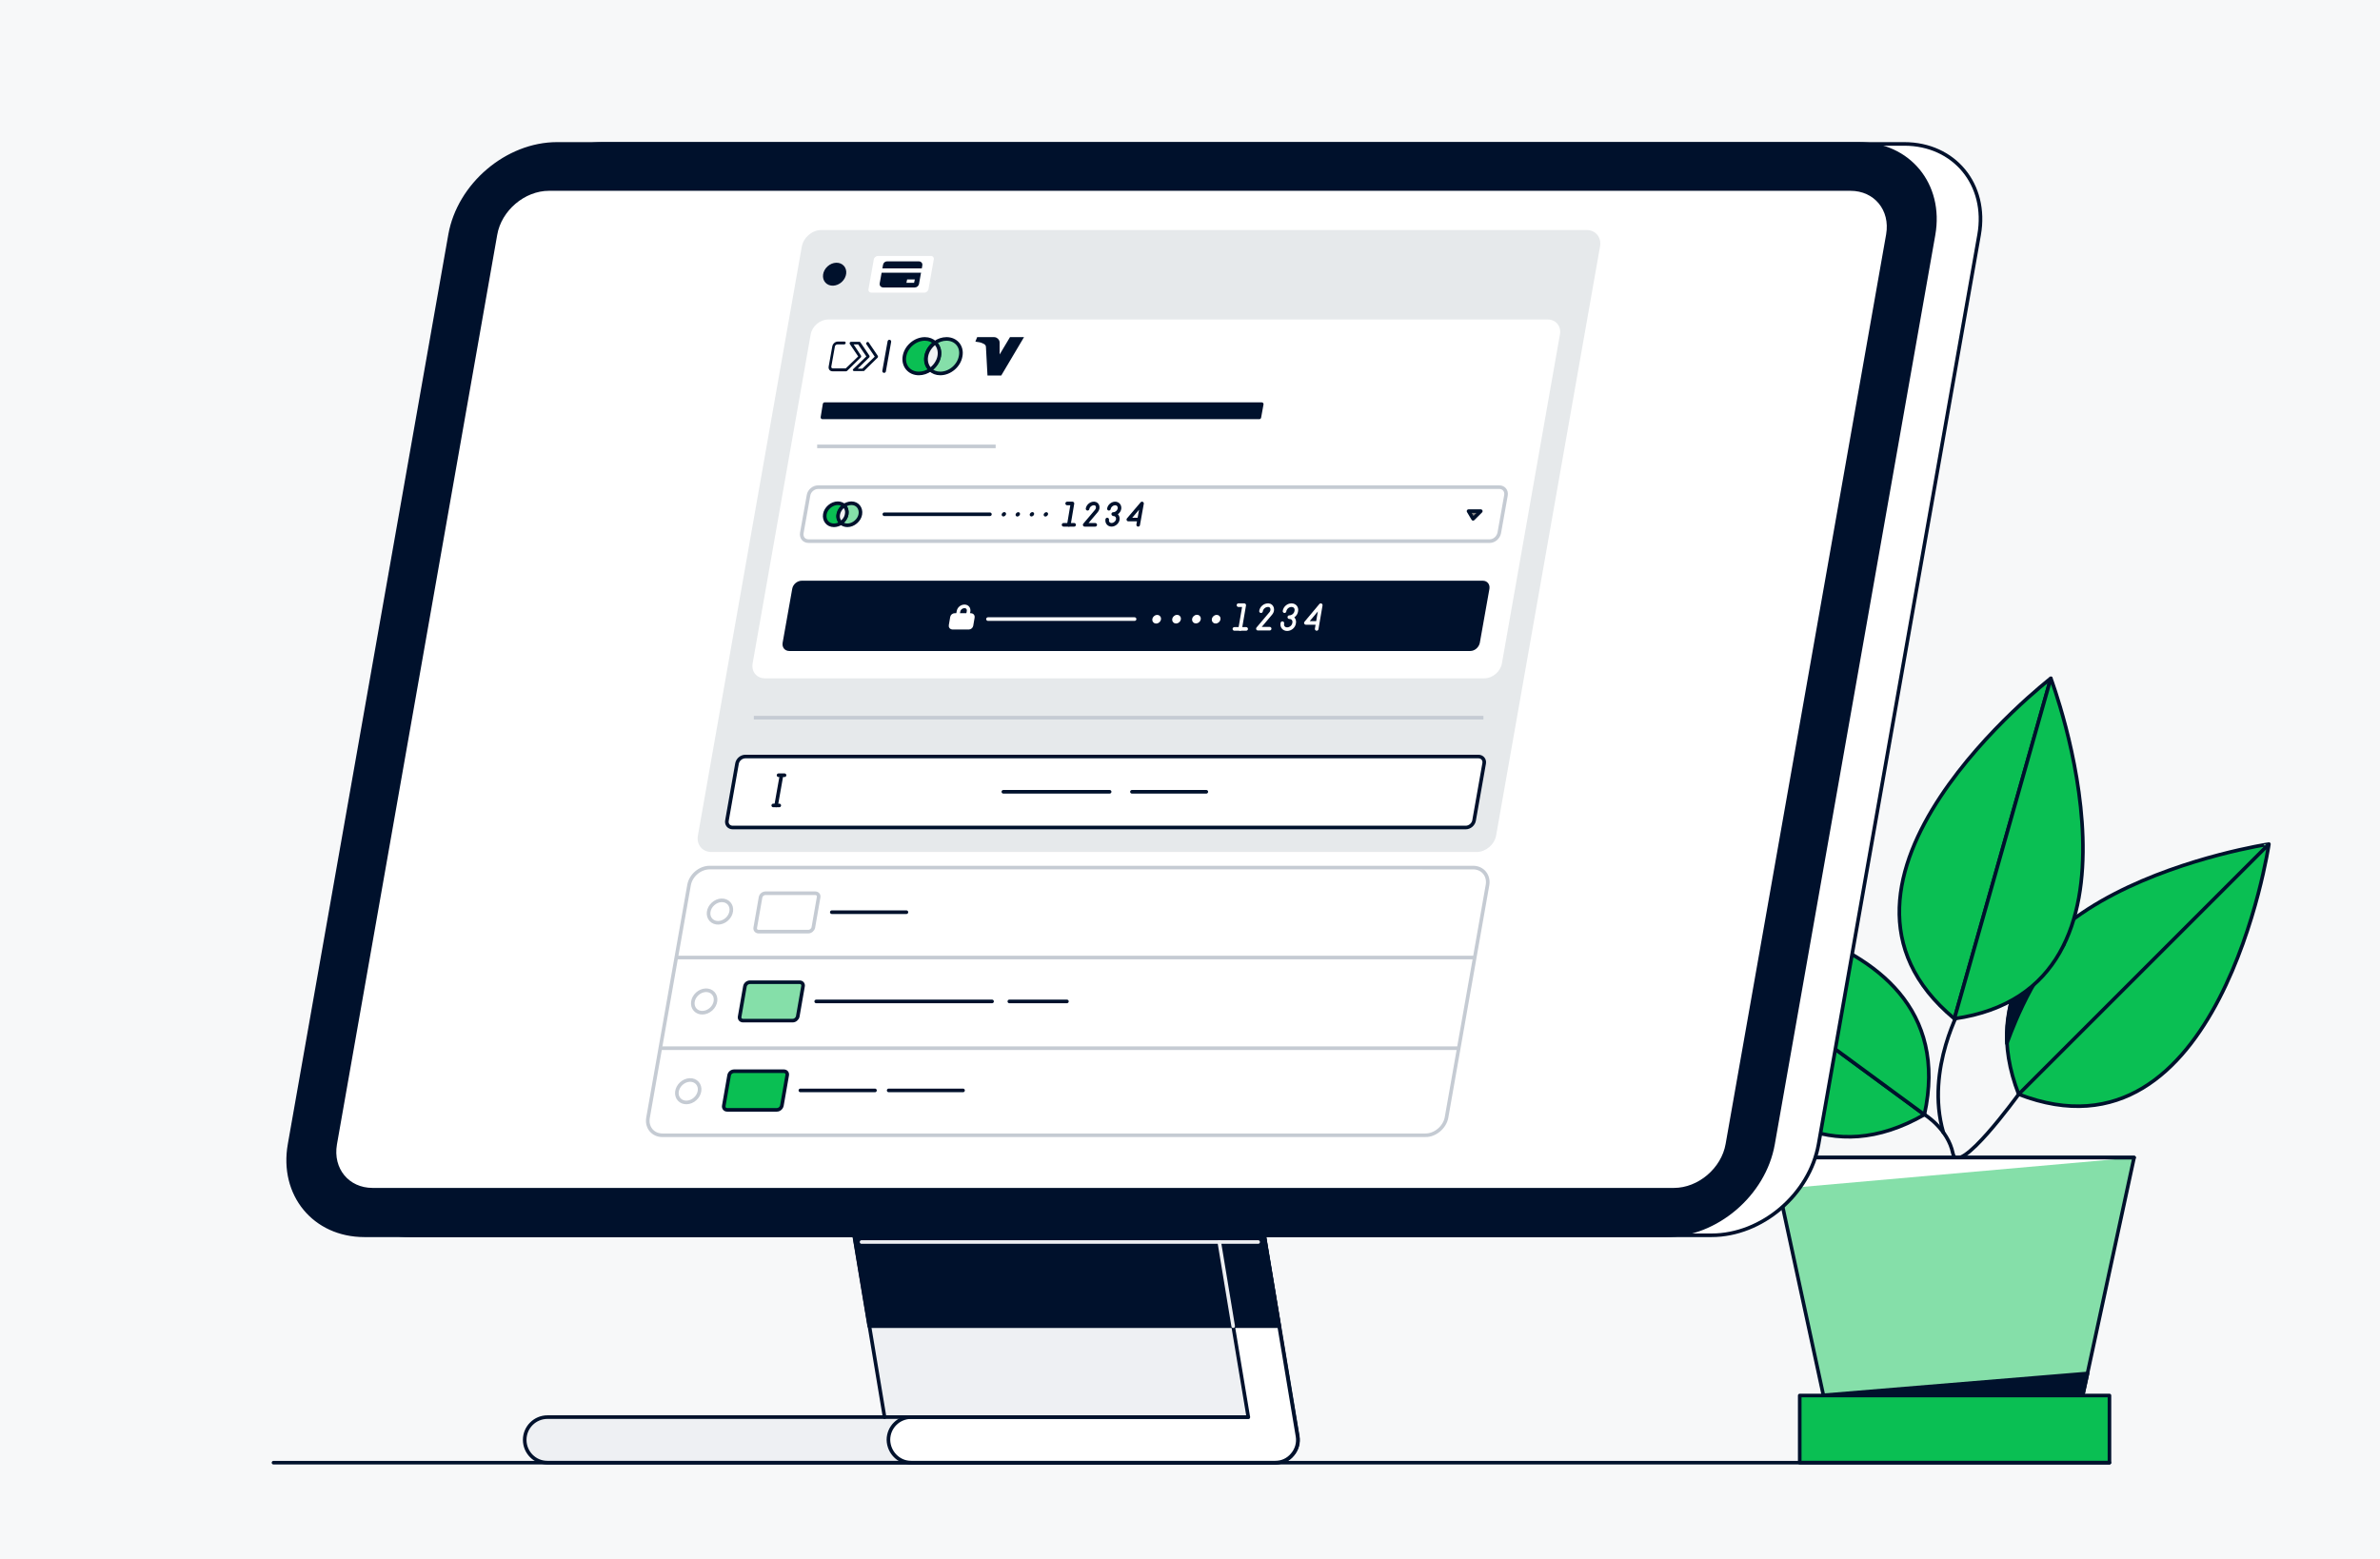 <svg xmlns="http://www.w3.org/2000/svg" xmlns:xlink="http://www.w3.org/1999/xlink" xml:space="preserve" x="0" y="0" version="1.1" viewBox="0 0 992 650"><path fill="#F7F8F9" d="M-4.7-3.5H996.7V653.5H-4.7z"/><g stroke="#00112C" stroke-linecap="round" stroke-linejoin="round" stroke-miterlimit="10" stroke-width="1.5"><path fill="none" d="M802.2 464.7s9.7 5.9 11.8 16.2 27.4-24.7 27.4-24.7"/><path fill="#85DFA9" d="M780.1 482.6 847.9 482.6 889.5 482.6 866.7 588.2 847.9 588.2 780.1 588.2 761.4 588.2 738.6 482.6z"/><path fill="#0ABF53" d="M750.1 581.7H879.2V609.7H750.1z" transform="rotate(-180 814.669 595.749)"/><path fill="#00112C" d="M870.1 572.6 760 581.7 868.1 581.7z"/><g fill="#0ABF53"><path d="m841.4 456.2 104.3-104.3S809 372.4 841.4 456.2M841.4 456.2l104.3-104.3s-20.4 136.8-104.3 104.3"/></g><path fill="#00112C" d="M836.5 435s9.6-28.4 23.8-41.3l-19.6 12.9s-4.8 17.4-4.2 28.4"/><path fill="none" d="M817.8 419s-15.5 26.6-7.8 53.1"/><g fill="#0ABF53"><path d="m814.6 424.7 40.2-141.9s-109.4 84.5-40.2 141.9"/><path d="m814.6 424.7 40.2-141.9s48.9 129.3-40.2 141.9"/></g><g fill="#0ABF53"><path d="m802.1 464.7-118.9-87.4c0 .1 40.8 132.1 118.9 87.4"/><path d="m802.1 464.7-118.9-87.4c0 .1 138.2-.4 118.9 87.4"/></g><path fill="#FFF" d="M741.4 495.7 738.6 482.6 889.5 482.6"/></g><path fill="#FFF" d="M-2859.7-157.3H-1857.1V897.1H-2859.7z"/><path fill="#E6E9EB" d="M-2163.1 428.7h-547.4c-6.3 0-11.3-5.1-11.3-11.3v-406c0-6.3 5.1-11.3 11.3-11.3h547.4c6.3 0 11.3 5.1 11.3 11.3v406c0 6.2-5.1 11.3-11.3 11.3"/><path fill="#FFF" d="M-2178.9 308.8h-515.8c-5.6 0-10.2-4.6-10.2-10.2V71.7c0-5.6 4.6-10.2 10.2-10.2h515.8c5.6 0 10.2 4.6 10.2 10.2v226.9c0 5.7-4.6 10.2-10.2 10.2M-2631.7 43h-36.5c-1.4 0-2.5-1.1-2.5-2.5V20.1c0-1.4 1.1-2.5 2.5-2.5h36.5c1.4 0 2.5 1.1 2.5 2.5v20.4c0 1.4-1.1 2.5-2.5 2.5"/><circle cx="-2695.7" cy="30.3" r="7.9" fill="#00112C"/><path fill="#00112C" d="M-2191.9 290.1h-489.3c-3.1 0-5.6-2.5-5.6-5.6v-37.3c0-3.1 2.5-5.6 5.6-5.6h489.3c3.1 0 5.6 2.5 5.6 5.6v37.3c-.1 3.1-2.5 5.6-5.6 5.6"/><path fill="none" stroke="#C5CBD3" stroke-miterlimit="10" stroke-width="1.5" d="M-2191.9 214.3h-489.3c-3.1 0-5.6-2.5-5.6-5.6v-26c0-3.1 2.5-5.6 5.6-5.6h489.3c3.1 0 5.6 2.5 5.6 5.6v26c-.1 3.1-2.5 5.6-5.6 5.6z"/><path fill="none" stroke="#C5CBD3" stroke-miterlimit="10" stroke-width="1.5" d="M-2697.6 336-2174.7 336"/><path fill="#FFF" stroke="#00112C" stroke-miterlimit="10" stroke-width="1.5" d="M-2173.6 411.8h-525.2c-2.7 0-4.9-2.2-4.9-4.9v-39.4c0-2.7 2.2-4.9 4.9-4.9h525.2c2.7 0 4.9 2.2 4.9 4.9v39.4c0 2.7-2.2 4.9-4.9 4.9z"/><path fill="#878787" stroke="#00112C" stroke-linecap="round" stroke-linejoin="round" stroke-miterlimit="10" stroke-width="1.5" d="M-2210.2 193.6-2201.7 193.6-2206 198.9z"/><path fill="#00112C" d="M-2665 97h-5.5c-.4 0-.7-.2-.8-.5-.2-.3-.1-.7.1-1l7.4-8.6-7.1-8.3h-3.1l6.6 7.7c.3.3.3.9 0 1.2l-7.9 9.2c-.2.2-.4.3-.7.3h-9.2c-1.8 0-3.2-1.5-3.2-3.2V79.9c0-1.8 1.5-3.2 3.2-3.2h4.6c.5 0 .9.4.9.9s-.4.9-.9.9h-4.6c-.8 0-1.4.6-1.4 1.4v13.9c0 .8.6 1.4 1.4 1.4h8.8l7.1-8.3-7.4-8.6c-.2-.3-.3-.7-.1-1s.5-.5.8-.5h5.5c.3 0 .5.1.7.3l7.9 9.2c.3.3.3.9 0 1.2l-6.6 7.7h3.1l7.1-8.3-7.4-8.6c-.3-.4-.3-1 .1-1.3s1-.3 1.3.1l7.9 9.2c.3.3.3.9 0 1.2l-7.9 9.2c-.2.2-.4.3-.7.3"/><path fill="none" stroke="#00112C" stroke-linecap="round" stroke-linejoin="round" stroke-miterlimit="10" stroke-width="1.5" d="M-2649.9 76.7-2649.9 97.1"/><g stroke="#00112C" stroke-linecap="round" stroke-linejoin="round" stroke-miterlimit="10" stroke-width="1.5"><path fill="#0ABF53" d="M-2622.7 86.9c0-3.8 1.8-7.1 4.5-9.3-2-1.6-4.6-2.6-7.5-2.6-6.6 0-12 5.4-12 12s5.4 12 12 12c2.8 0 5.4-1 7.5-2.6-2.7-2.4-4.5-5.8-4.5-9.5"/><path fill="#85DFA9" d="M-2610.7 74.9c-2.8 0-5.4 1-7.5 2.6 2.7 2.2 4.5 5.5 4.5 9.3s-1.8 7.1-4.5 9.3c2 1.6 4.6 2.6 7.5 2.6 6.6 0 12-5.4 12-12-.1-6.4-5.4-11.8-12-11.8"/><path fill="#F1F2F3" d="M-2613.7 86.9c0-3.8-1.8-7.1-4.5-9.3-2.7 2.2-4.5 5.5-4.5 9.3s1.8 7.1 4.5 9.3c2.7-2.2 4.5-5.6 4.5-9.3"/></g><g stroke="#00112C" stroke-linecap="round" stroke-linejoin="round" stroke-miterlimit="10" stroke-width="1.5"><path fill="#0ABF53" d="M-2663.9 195.8c0-2.4 1.1-4.5 2.9-5.9-1.3-1-3-1.7-4.8-1.7-4.2 0-7.6 3.4-7.6 7.6s3.4 7.6 7.6 7.6c1.8 0 3.5-.6 4.8-1.7-1.8-1.4-2.9-3.5-2.9-5.9"/><path fill="#85DFA9" d="M-2656.3 188.1c-1.8 0-3.5.6-4.8 1.7 1.7 1.4 2.9 3.5 2.9 5.9s-1.1 4.5-2.9 5.9c1.3 1 3 1.7 4.8 1.7 4.2 0 7.6-3.4 7.6-7.6 0-4.1-3.4-7.6-7.6-7.6"/><path fill="#F1F2F3" d="M-2658.2 195.8c0-2.4-1.1-4.5-2.9-5.9-1.7 1.4-2.9 3.5-2.9 5.9s1.1 4.5 2.9 5.9c1.8-1.4 2.9-3.5 2.9-5.9"/></g><path fill="none" stroke="#00112C" stroke-linecap="round" stroke-linejoin="round" stroke-miterlimit="10" stroke-width="1.5" d="M-2632.4 195.8-2559.6 195.8"/><circle cx="-2550" cy="195.8" r="1.5" fill="#00112C"/><circle cx="-2540.3" cy="195.8" r="1.5" fill="#00112C"/><circle cx="-2530.7" cy="195.8" r="1.5" fill="#00112C"/><circle cx="-2521" cy="195.8" r="1.5" fill="#00112C"/><g stroke="#FFF" stroke-miterlimit="10"><g fill="#FFF"><path stroke-linecap="round" stroke-linejoin="round" stroke-width="1.5" d="M-2537.6 268.1-2436.6 268.1"/><circle cx="-2421.3" cy="268.1" r="2.2"/><circle cx="-2407.7" cy="268.1" r="2.2"/><circle cx="-2394" cy="268.1" r="2.2"/><circle cx="-2380.3" cy="268.1" r="2.2"/></g><g stroke-linecap="round" stroke-linejoin="round" stroke-width="1.5"><path fill="#FFF" d="M-2549.9 274h-11.2c-.9 0-1.6-.7-1.6-1.6v-5.8c0-.9.7-1.6 1.6-1.6h11.2c.9 0 1.6.7 1.6 1.6v5.8c0 .9-.7 1.6-1.6 1.6"/><path fill="none" d="M-2558.9 265.4v-2.6c0-1.9 1.5-3.5 3.5-3.5h0c1.9 0 3.5 1.5 3.5 3.5v2.6"/></g></g><g fill="none" stroke="#00112C" stroke-linecap="round" stroke-linejoin="round" stroke-miterlimit="10" stroke-width="1.5"><path d="M-2432.8 387.2-2506.1 387.2"/><path d="M-2366.2 387.2-2417.5 387.2"/></g><path fill="#00112C" stroke="#00112C" stroke-linecap="round" stroke-linejoin="round" stroke-miterlimit="10" stroke-width="1.5" d="M-2686.8 119.8H-2385.6V129H-2686.8z"/><path fill="none" stroke="#C5CBD3" stroke-miterlimit="10" stroke-width="1.5" d="M-2686.8 149-2563.9 149"/><path fill="#00112C" stroke="#00112C" stroke-linecap="round" stroke-linejoin="round" stroke-miterlimit="10" stroke-width="1.5" d="M-2639.1 38.2h-21.8c-.8 0-1.4-.6-1.4-1.4V23.9c0-.8.6-1.4 1.4-1.4h21.8c.8 0 1.4.6 1.4 1.4v12.9c0 .8-.6 1.4-1.4 1.4"/><path fill="#FFF" d="M-2664 26.2H-2635.8V29.3H-2664z"/><path fill="#FFF" d="M-2645.2 33.9H-2639.9V36.3H-2645.2z"/><g stroke-miterlimit="10" stroke-width="1.5"><path fill="none" stroke="#C5CBD3" d="M-2163.8 623.8h-546c-6.6 0-12-5.4-12-12V451.4c0-6.6 5.4-12 12-12h546c6.6 0 12 5.4 12 12v160.4c0 6.7-5.4 12-12 12z"/><path fill="none" stroke="#C5CBD3" d="M-2721.9 501.4-2151.8 501.4"/><path fill="none" stroke="#C5CBD3" d="M-2721.9 563.9-2151.8 563.9"/><circle cx="-2697.3" cy="469.7" r="7.7" fill="none" stroke="#C5CBD3"/><circle cx="-2697.3" cy="531.6" r="7.7" fill="none" stroke="#C5CBD3"/><circle cx="-2697.3" cy="593.5" r="7.7" fill="none" stroke="#C5CBD3"/><path fill="none" stroke="#C5CBD3" d="M-2633.9 483.5h-34.2c-1.6 0-2.9-1.3-2.9-2.9v-20.8c0-1.6 1.3-2.9 2.9-2.9h34.2c1.6 0 2.9 1.3 2.9 2.9v20.8c0 1.6-1.3 2.9-2.9 2.9z"/><path fill="none" stroke="#00112C" stroke-linecap="round" stroke-linejoin="round" d="M-2568.8 470.2-2620.1 470.2"/><path fill="#85DFA9" stroke="#00112C" stroke-linecap="round" stroke-linejoin="round" d="M-2633.9 544.9h-34.2c-1.6 0-2.9-1.3-2.9-2.9v-20.8c0-1.6 1.3-2.9 2.9-2.9h34.2c1.6 0 2.9 1.3 2.9 2.9V542c0 1.6-1.3 2.9-2.9 2.9"/><path fill="none" stroke="#00112C" stroke-linecap="round" stroke-linejoin="round" d="M-2498.9 531.6-2620.1 531.6"/><path fill="none" stroke="#00112C" stroke-linecap="round" stroke-linejoin="round" d="M-2447.3 531.6-2486.9 531.6"/><path fill="#0ABF53" stroke="#00112C" stroke-linecap="round" stroke-linejoin="round" d="M-2633.9 606.4h-34.2c-1.6 0-2.9-1.3-2.9-2.9v-20.8c0-1.6 1.3-2.9 2.9-2.9h34.2c1.6 0 2.9 1.3 2.9 2.9v20.8c0 1.6-1.3 2.9-2.9 2.9"/><path fill="none" stroke="#00112C" stroke-linecap="round" stroke-linejoin="round" d="M-2568.8 593-2620.1 593"/><path fill="none" stroke="#00112C" stroke-linecap="round" stroke-linejoin="round" d="M-2508 593-2559.3 593"/></g><path fill="#00112C" stroke="#00112C" stroke-miterlimit="10" stroke-width="1.5" d="M-2588.8 74.9h10.7c1.5 0 2.8 1.1 3.1 2.6l2.3 12.7 6.4-15.3h6.8l-9.9 23.9h-7.5l-4.2-18.3c-.3-1.4-1.4-2.6-2.7-3.3-2.1-1.2-4.9-1.5-4.9-1.5v-.8z"/><g fill="none" stroke="#00112C" stroke-linecap="round" stroke-linejoin="round" stroke-miterlimit="10" stroke-width="1.5"><path d="M-2478.1 192.1c0-2 1.6-3.7 3.7-3.7 2 0 3.7 1.6 3.7 3.7 0 2-1.6 3.7-3.7 3.7M-2474.5 195.8c2 0 3.7 1.6 3.7 3.7 0 2-1.6 3.7-3.7 3.7-2 0-3.7-1.6-3.7-3.7M-2492.9 192.1c0-2 1.6-3.7 3.7-3.7h.3c2.5.2 3.8 3.1 2.4 5.2l-6.4 9.5h7.4"/><path d="M-2507.6 188.4-2503.9 188.4-2503.9 203.1"/><path d="M-2507.6 203.1-2500.2 203.1"/><path d="M-2456.1 199.4-2463.4 199.4-2456.1 188.4-2456.1 203.1"/></g><g fill="none" stroke="#FFF" stroke-linecap="round" stroke-linejoin="round" stroke-miterlimit="10" stroke-width="1.5"><path d="M-2334.3 262.6c0-2.2 1.8-4.1 4.1-4.1 2.2 0 4.1 1.8 4.1 4.1s-1.8 4.1-4.1 4.1"/><path d="M-2330.2 266.7c2.2 0 4.1 1.8 4.1 4.1 0 2.2-1.8 4.1-4.1 4.1-2.2 0-4.1-1.8-4.1-4.1M-2350.5 262.6c0-2.2 1.8-4.1 4.1-4.1h.3c2.7.2 4.1 3.4 2.6 5.7l-7 10.5h8.1"/><path d="M-2366.7 258.6-2362.7 258.6-2362.7 274.8"/><path d="M-2366.7 274.8-2358.6 274.8"/><path d="M-2310 270.7-2318.1 270.7-2310 258.6-2310 274.8"/></g><g fill="none" stroke="#00112C" stroke-linecap="round" stroke-linejoin="round" stroke-miterlimit="10" stroke-width="1.5"><path d="M-2671.4 376.1-2671.4 396.6"/><path d="M-2673.5 375.7-2669.4 375.7"/><path d="M-2673.5 396.6-2669.4 396.6"/></g><path fill="#F7F8F9" d="M-1281-26.8H-224.4V666.4H-1281z"/><path fill="#00112C" stroke="#00112C" stroke-linecap="round" stroke-linejoin="round" stroke-miterlimit="10" stroke-width="1.5" d="M-568.7 599.5-651 599.5-598.3 554.6z"/><g stroke="#00112C" stroke-linecap="round" stroke-linejoin="round" stroke-miterlimit="10" stroke-width="1.5"><path fill="#EEF0F3" d="M-650.4 599.5h-324.1c-24.8 0-41.3-20.1-36.9-44.8l79.1-448.3c4.4-24.8 28-44.8 52.7-44.8h324.1c24.8 0 41.3 20.1 36.9 44.8l-79.1 448.3c-4.3 24.7-27.9 44.8-52.7 44.8"/><path fill="#00112C" d="M-664.4 599.5h-324.1c-24.8 0-41.3-20.1-36.9-44.8l79.1-448.3c4.4-24.8 28-44.8 52.7-44.8h324.1c24.8 0 41.3 20.1 36.9 44.8l-79.1 448.3c-4.3 24.7-27.9 44.8-52.7 44.8"/><path fill="#FFF" d="M-658.7 580.6c12.5 0 24.5-10.2 26.7-22.7l80.2-454.8c2.2-12.5-6.2-22.7-18.7-22.7h-328.7c-12.5 0-24.5 10.2-26.7 22.7l-80.2 454.8c-2.2 12.5 6.2 22.7 18.7 22.7z"/></g><path fill="#85DFA9" stroke="#00112C" stroke-linecap="round" stroke-linejoin="round" stroke-miterlimit="10" stroke-width="1.5" d="M-502.7 115.3-581.8 564.3"/><path fill="none" d="M-474.8 568.1c2.3 4 .8 7.6 0 9-.8 1.3-3.1 4.5-7.8 4.5h-77.1c-4 0-7.7-1.7-10.3-4.8-2.6-3-3.6-7-3-11l22.5-128.7z"/><path fill="#0ABF53" stroke="#00112C" stroke-linecap="round" stroke-linejoin="round" stroke-miterlimit="10" stroke-width="1.5" d="m-599.6 562.7 79.1-448.9c.8-4.9 5.5-8.2 10.4-7.3 4.9.8 8.2 5.5 7.3 10.4l-51.8 292.6-27.4 156.3c-.7 3.9.4 7.9 3 11 2.6 3 6.3 4.8 10.3 4.8h77.1c4.7 0 7-3.1 7.8-4.5.8-1.3 2.3-4.9 0-9l-75.6-131 4.8-27.6 86.4 149.6c4.9 8.4 4.9 18.5 0 26.9s-13.6 13.5-23.3 13.5h-77.1c-9.3 0-18-4.1-24-11.2-6.1-7.1-8.6-16.4-7-25.6"/><path fill="#00112C" stroke="#00112C" stroke-linecap="round" stroke-linejoin="round" stroke-miterlimit="10" stroke-width="1.5" d="m-559.4 437.1 75.6 131c2.3 4 .8 7.6 0 9-.8 1.3-3.1 4.5-7.8 4.5h-77.1c-4 0-7.7-1.7-10.3-4.8-2.6-3-3.6-7-3-11z"/><path fill="#FFF" stroke="#00112C" stroke-linecap="round" stroke-linejoin="round" stroke-miterlimit="10" stroke-width="1.5" d="M-540.5 151.1-552.3 218.4-539.2 218.4-527.3 151.1z"/><path fill="none" stroke="#00112C" stroke-linecap="round" stroke-linejoin="round" stroke-miterlimit="10" stroke-width="1.5" d="M-1157.5 599.5-338.7 599.5"/><path fill="#E6E9EB" d="M-630.1 402.1h-322.5c-3.8 0-6.4-3.1-5.7-6.9l43.8-248.2c.7-3.8 4.3-6.9 8.2-6.9h322.5c3.8 0 6.4 3.1 5.7 6.9l-43.8 248.2c-.7 3.8-4.4 6.9-8.2 6.9"/><path fill="#FFF" d="M-626.8 328.8H-930c-3.5 0-5.8-2.8-5.1-6.2l24.5-138.7c.6-3.5 3.9-6.2 7.4-6.2H-600c3.5 0 5.8 2.8 5.1 6.2l-24.5 138.7c-.7 3.4-4 6.2-7.4 6.2M-862.8 166.3h-22.3c-.8 0-1.4-.7-1.2-1.5l2.2-12.5c.1-.8.9-1.5 1.8-1.5h22.3c.8 0 1.4.7 1.2 1.5l-2.2 12.5c-.1.8-.9 1.5-1.8 1.5"/><ellipse cx="-900.6" cy="158.5" fill="#00112C" rx="5.3" ry="4.4" transform="rotate(-42.479 -900.641 158.55)"/><path fill="#00112C" d="M-632.8 317.3h-287c-1.9 0-3.1-1.5-2.8-3.4l4-22.8c.3-1.9 2.1-3.4 4-3.4h287c1.9 0 3.1 1.5 2.8 3.4l-4 22.8c-.3 1.9-2.1 3.4-4 3.4"/><path fill="none" stroke="#C5CBD3" stroke-miterlimit="10" stroke-width="1.5" d="M-624.6 271h-287c-1.9 0-3.1-1.5-2.8-3.4l2.8-15.9c.3-1.9 2.1-3.4 4-3.4h287c1.9 0 3.1 1.5 2.8 3.4l-2.8 15.9c-.3 1.9-2.1 3.4-4 3.4z"/><path fill="none" stroke="#C5CBD3" stroke-miterlimit="10" stroke-width="1.5" d="M-934.6 345.4-627.2 345.4"/><path fill="#FFF" stroke="#00112C" stroke-miterlimit="10" stroke-width="1.5" d="M-634.7 391.7h-308.9c-1.6 0-2.7-1.3-2.5-3l4.2-24.1c.3-1.6 1.9-3 3.5-3h308.9c1.6 0 2.7 1.3 2.5 3l-4.2 24.1c-.2 1.7-1.8 3-3.5 3z"/><path fill="#878787" stroke="#00112C" stroke-linecap="round" stroke-linejoin="round" stroke-miterlimit="10" stroke-width="1.5" d="M-633.5 258.3-628.4 258.3-631.5 261.6z"/><path fill="#00112C" d="M-889 199.3h-3.4c-.2 0-.4-.1-.5-.3s0-.4.2-.6l5.4-5.3-3.4-5.1h-1.9l3.2 4.7c.1.2.1.5-.1.7l-5.8 5.7c-.1.1-.3.2-.5.2h-5.7c-1.1 0-1.8-.9-1.6-2l1.5-8.5c.2-1.1 1.2-2 2.3-2h2.8c.3 0 .5.3.5.6-.1.3-.4.6-.7.6h-2.8c-.5 0-.9.4-1 .8l-1.5 8.5c-.1.5.2.8.7.8h5.4l5.2-5.1-3.6-5.3q-.15-.3 0-.6c.1-.2.4-.3.6-.3h3.4c.2 0 .3.1.4.2l3.8 5.7c.1.2.1.5-.1.7l-4.8 4.7h1.9l5.2-5.1-3.6-5.3c-.2-.2-.1-.6.2-.8s.6-.2.8.1l3.8 5.7c.1.2.1.5-.1.7l-5.8 5.7c0 .1-.2.2-.4.2"/><path fill="none" stroke="#00112C" stroke-linecap="round" stroke-linejoin="round" stroke-miterlimit="10" stroke-width="1.5" d="M-877.6 186.9-879.8 199.3"/><g stroke="#00112C" stroke-linecap="round" stroke-linejoin="round" stroke-miterlimit="10" stroke-width="1.5"><path fill="#0ABF53" d="M-862 193.1c.4-2.3 1.8-4.4 3.7-5.7-1.1-1-2.6-1.6-4.3-1.6-4 0-7.9 3.3-8.6 7.3s2 7.3 6 7.3c1.7 0 3.4-.6 4.8-1.6-1.3-1.4-2-3.4-1.6-5.7"/><path fill="#85DFA9" d="M-853.4 185.8c-1.7 0-3.4.6-4.8 1.6 1.4 1.3 2.1 3.4 1.7 5.7s-1.8 4.4-3.7 5.7c1.1 1 2.6 1.6 4.3 1.6 4 0 7.9-3.3 8.6-7.3.6-4.1-2.1-7.3-6.1-7.3"/><path fill="#F1F2F3" d="M-856.5 193.1c.4-2.3-.3-4.4-1.7-5.7-1.9 1.3-3.3 3.4-3.7 5.7s.3 4.4 1.7 5.7c1.8-1.4 3.3-3.4 3.7-5.7"/></g><g stroke="#00112C" stroke-linecap="round" stroke-linejoin="round" stroke-miterlimit="10" stroke-width="1.5"><path fill="#0ABF53" d="M-899 259.7a5.7 5.7 0 0 1 2.4-3.6c-.7-.6-1.6-1-2.7-1-2.6 0-5 2.1-5.5 4.7s1.3 4.7 3.8 4.7c1.1 0 2.2-.4 3.1-1-.9-1.1-1.3-2.4-1.1-3.8"/><path fill="#85DFA9" d="M-893.5 255c-1.1 0-2.2.4-3.1 1 .9.9 1.4 2.2 1.1 3.6a5.7 5.7 0 0 1-2.4 3.6c.7.6 1.6 1 2.7 1 2.6 0 5-2.1 5.5-4.7.5-2.4-1.2-4.5-3.8-4.5"/><path fill="#F1F2F3" d="M-895.5 259.7c.3-1.5-.2-2.8-1.1-3.6-1.2.9-2.1 2.2-2.4 3.6-.3 1.5.2 2.8 1.1 3.6 1.3-.9 2.2-2.2 2.4-3.6"/></g><path fill="none" stroke="#00112C" stroke-linecap="round" stroke-linejoin="round" stroke-miterlimit="10" stroke-width="1.5" d="M-879.7 259.7-835.2 259.7"/><ellipse cx="-829.3" cy="259.7" fill="#00112C" rx="1" ry=".9" transform="rotate(-42.479 -829.375 259.686)"/><ellipse cx="-823.4" cy="259.7" fill="#00112C" rx="1" ry=".9" transform="rotate(-42.479 -823.46 259.686)"/><ellipse cx="-817.5" cy="259.7" fill="#00112C" rx="1" ry=".9" transform="rotate(-42.479 -817.546 259.685)"/><ellipse cx="-811.6" cy="259.7" fill="#00112C" rx="1" ry=".9" transform="rotate(-42.479 -811.631 259.685)"/><g stroke="#FFF" stroke-miterlimit="10"><g fill="#FFF"><path stroke-linecap="round" stroke-linejoin="round" stroke-width="1.5" d="M-836 303.9-774.2 303.9"/><ellipse cx="-764.9" cy="303.9" rx="1.4" ry="1.2" transform="rotate(-42.479 -764.906 303.901)"/><ellipse cx="-756.5" cy="303.9" rx="1.4" ry="1.2" transform="rotate(-42.479 -756.556 303.901)"/><ellipse cx="-748.2" cy="303.9" rx="1.4" ry="1.2" transform="rotate(-42.479 -748.205 303.901)"/><ellipse cx="-739.8" cy="303.9" rx="1.4" ry="1.2" transform="rotate(-42.479 -739.855 303.9)"/></g><g stroke-linecap="round" stroke-linejoin="round" stroke-width="1.5"><path fill="#FFF" d="M-844.1 307.5h-6.9c-.5 0-.9-.4-.8-1l.6-3.5c.1-.5.6-1 1.1-1h6.9c.5 0 .9.4.8 1l-.6 3.5c-.1.5-.6 1-1.1 1"/><path fill="none" d="m-848.7 302.2.3-1.6c.2-1.2 1.3-2.1 2.5-2.1h0c1.2 0 1.9.9 1.7 2.1l-.3 1.6"/></g></g><g fill="none" stroke="#00112C" stroke-linecap="round" stroke-linejoin="round" stroke-miterlimit="10" stroke-width="1.5"><path d="M-784.7 376.7-829.6 376.7"/><path d="M-744 376.7-775.4 376.7"/></g><path fill="#00112C" stroke="#00112C" stroke-linecap="round" stroke-linejoin="round" stroke-miterlimit="10" stroke-width="1.5" d="M-721.7 218.9-905.8 218.9-904.8 213.2-720.7 213.2z"/><path fill="none" stroke="#C5CBD3" stroke-miterlimit="10" stroke-width="1.5" d="M-907.9 231.1-832.8 231.1"/><path fill="#00112C" stroke="#00112C" stroke-linecap="round" stroke-linejoin="round" stroke-miterlimit="10" stroke-width="1.5" d="M-866.8 163.3h-13.3c-.5 0-.8-.4-.7-.8l1.4-7.9c.1-.5.5-.8 1-.8h13.3c.5 0 .8.4.7.8l-1.4 7.9c-.1.4-.5.8-1 .8"/><path fill="#FFF" d="M-863.9 157.9-881.1 157.9-880.7 156-863.5 156z"/><path fill="#FFF" d="M-867.1 162.2-870.3 162.2-870.1 160.7-866.9 160.7z"/><g stroke-miterlimit="10" stroke-width="1.5"><path fill="none" stroke="#C5CBD3" d="M-651.6 521.4h-321.6c-4.1 0-6.8-3.3-6.1-7.4l17.3-98.1c.7-4.1 4.6-7.4 8.6-7.4h321.6c4.1 0 6.8 3.3 6.1 7.4L-643 514c-.6 4.1-4.5 7.4-8.6 7.4z"/><path fill="none" stroke="#C5CBD3" d="M-967.3 446.5-631 446.5"/><path fill="none" stroke="#C5CBD3" d="M-974.1 484.7-637.7 484.7"/><ellipse cx="-948.9" cy="427.1" fill="none" stroke="#C5CBD3" rx="5.1" ry="4.3" transform="rotate(-42.479 -948.938 427.147)"/><ellipse cx="-955.6" cy="465" fill="none" stroke="#C5CBD3" rx="5.1" ry="4.3" transform="rotate(-42.479 -955.614 465.015)"/><ellipse cx="-962.2" cy="502.8" fill="none" stroke="#C5CBD3" rx="5.1" ry="4.3" transform="rotate(-42.479 -962.29 502.883)"/><path fill="none" stroke="#C5CBD3" d="M-911.6 435.6h-20.9c-1 0-1.6-.8-1.5-1.8l2.2-12.7c.2-1 1.1-1.8 2.1-1.8h20.9c1 0 1.6.8 1.5 1.8l-2.2 12.7c-.2 1-1.2 1.8-2.1 1.8z"/><path fill="none" stroke="#00112C" stroke-linecap="round" stroke-linejoin="round" d="M-870.4 427.4-901.8 427.4"/><path fill="#85DFA9" stroke="#00112C" stroke-linecap="round" stroke-linejoin="round" d="M-918.3 473.1h-20.9c-1 0-1.6-.8-1.5-1.8l2.2-12.7c.2-1 1.1-1.8 2.1-1.8h20.9c1 0 1.6.8 1.5 1.8l-2.2 12.7c-.2 1-1.1 1.8-2.1 1.8"/><path fill="none" stroke="#00112C" stroke-linecap="round" stroke-linejoin="round" d="M-834.3 465-908.4 465"/><path fill="none" stroke="#00112C" stroke-linecap="round" stroke-linejoin="round" d="M-802.8 465-827 465"/><path fill="#0ABF53" stroke="#00112C" stroke-linecap="round" stroke-linejoin="round" d="M-924.9 510.7h-20.9c-1 0-1.6-.8-1.5-1.8l2.2-12.7c.2-1 1.1-1.8 2.1-1.8h20.9c1 0 1.6.8 1.5 1.8l-2.2 12.7c-.2 1-1.1 1.8-2.1 1.8"/><path fill="none" stroke="#00112C" stroke-linecap="round" stroke-linejoin="round" d="M-883.6 502.5-915 502.5"/><path fill="none" stroke="#00112C" stroke-linecap="round" stroke-linejoin="round" d="M-846.5 502.5-877.8 502.5"/></g><path fill="#00112C" stroke="#00112C" stroke-miterlimit="10" stroke-width="1.5" d="M-840 185.8h6.5c.9 0 1.6.7 1.6 1.6v7.8l5.5-9.3h4.1l-8.6 14.6h-4.6l-.6-11.2c0-.9-.6-1.6-1.3-2-1.2-.7-2.8-.9-2.8-.9z"/><g fill="none" stroke="#00112C" stroke-linecap="round" stroke-linejoin="round" stroke-miterlimit="10" stroke-width="1.5"><path d="M-785 257.4c.2-1.2 1.4-2.2 2.6-2.2s2.1 1 1.9 2.2-1.4 2.2-2.6 2.2M-783.1 259.7c1.2 0 2.1 1 1.9 2.2s-1.4 2.2-2.6 2.2-2.1-1-1.9-2.2M-794 257.4c.2-1.2 1.4-2.2 2.6-2.2h.2c1.5.1 2 1.9.9 3.2l-4.9 5.8h4.5"/><path d="M-802.6 255.2-800.3 255.2-801.9 264.2"/><path d="M-804.2 264.2-799.7 264.2"/><path d="M-772.3 261.9-776.8 261.9-771.1 255.2-772.7 264.2"/></g><g fill="none" stroke="#FFF" stroke-linecap="round" stroke-linejoin="round" stroke-miterlimit="10" stroke-width="1.5"><path d="M-711.1 300.5c.2-1.4 1.5-2.5 2.9-2.5s2.3 1.1 2 2.5c-.2 1.4-1.5 2.5-2.9 2.5M-709 303c1.4 0 2.3 1.1 2 2.5-.2 1.4-1.5 2.5-2.9 2.5s-2.3-1.1-2-2.5M-721 300.5c.2-1.4 1.5-2.5 2.9-2.5h.2c1.6.1 2.2 2.1 1 3.5l-5.4 6.4h5"/><path d="M-730.4 298-728 298-729.7 308"/><path d="M-732.2 308-727.2 308"/><path d="M-697.1 305.5-702 305.5-695.8 298-697.5 308"/></g><g fill="none" stroke="#00112C" stroke-linecap="round" stroke-linejoin="round" stroke-miterlimit="10" stroke-width="1.5"><path d="M-923 369.9-925.2 382.4"/><path d="M-924.2 369.7-921.7 369.7"/><path d="M-926.5 382.4-924 382.4"/></g><path fill="#EEF0F3" stroke="#00112C" stroke-linecap="round" stroke-linejoin="round" stroke-miterlimit="10" stroke-width="1.5" d="M228.2 609.8h303.4c2.8 0 5.4-1.2 7.2-3.4 1.8-2.1 2.6-4.9 2.1-7.7l-37.4-224.4H332.6l36.1 216.5H228.2c-5.2 0-9.5 4.2-9.5 9.5 0 5.2 4.2 9.5 9.5 9.5"/><path fill="#FFF" stroke="#00112C" stroke-linecap="round" stroke-linejoin="round" stroke-miterlimit="10" stroke-width="1.5" d="M379.8 609.8h151.7c2.8 0 5.4-1.2 7.2-3.4 1.8-2.1 2.6-4.9 2.1-7.7l-37.4-224.4h-19.2l36.1 216.5H379.8c-5.2 0-9.5 4.2-9.5 9.5.1 5.2 4.3 9.5 9.5 9.5"/><path fill="#FFF" stroke="#00112C" stroke-linecap="round" stroke-linejoin="round" stroke-miterlimit="10" stroke-width="1.5" d="M368.7 590.8 520.3 590.8"/><path fill="#00112C" stroke="#00112C" stroke-linecap="round" stroke-linejoin="round" stroke-miterlimit="10" stroke-width="1.5" d="M533.2 552.9 362.3 552.9 356 515 526.9 515z"/><path fill="#FFF" stroke="#00112C" stroke-linecap="round" stroke-linejoin="round" stroke-miterlimit="10" stroke-width="1.5" d="M713.4 515H170.9c-20.9 0-34.9-17-31.2-37.9l66.9-379.2C210.3 77 230.3 60 251.2 60h542.5c20.9 0 34.9 17 31.2 37.9L758 477c-3.7 21-23.7 38-44.6 38"/><path fill="#00112C" stroke="#00112C" stroke-linecap="round" stroke-linejoin="round" stroke-miterlimit="10" stroke-width="1.5" d="M694.4 515H151.9c-20.9 0-34.9-17-31.2-37.9l66.9-379.2C191.3 77 211.3 60 232.2 60h542.5c20.9 0 34.9 17 31.2 37.9L739 477c-3.7 21-23.7 38-44.6 38"/><path fill="#FFF" stroke="#00112C" stroke-linecap="round" stroke-linejoin="round" stroke-miterlimit="10" stroke-width="1.5" d="M697.7 496c10.5 0 20.5-8.5 22.3-19l66.9-379.2c1.8-10.5-5.2-19-15.6-19H228.8c-10.5 0-20.5 8.5-22.3 19L139.7 477c-1.8 10.5 5.2 19 15.6 19z"/><path fill="none" stroke="#EEF0F3" stroke-linecap="round" stroke-linejoin="round" stroke-miterlimit="10" stroke-width="1.5" d="M524.4 517.8 359.1 517.8"/><path fill="none" stroke="#EEF0F3" stroke-linecap="round" stroke-linejoin="round" stroke-miterlimit="10" stroke-width="1.5" d="M514 552.9 508.2 517.8"/><path fill="#00112C" stroke="#00112C" stroke-linecap="round" stroke-linejoin="round" stroke-miterlimit="10" stroke-width="1.5" d="M114 609.8 879.2 609.8"/><path fill="#E6E9EB" d="M615.5 355.2h-319c-3.8 0-6.3-3.1-5.6-6.9l43.3-245.5c.7-3.8 4.3-6.9 8.1-6.9h319c3.8 0 6.3 3.1 5.6 6.9l-43.3 245.5c-.7 3.9-4.4 6.9-8.1 6.9"/><path fill="#FFF" d="M618.7 282.8H318.8c-3.4 0-5.7-2.8-5.1-6.2l24.2-137.2c.6-3.4 3.9-6.2 7.3-6.2h299.9c3.4 0 5.7 2.8 5.1 6.2L626 276.6c-.6 3.4-3.9 6.2-7.3 6.2M385.3 122h-22.1c-.8 0-1.4-.7-1.2-1.5l2.2-12.3c.1-.8.9-1.5 1.8-1.5h22c.8 0 1.4.7 1.2 1.5l-2.2 12.3c-.1.8-.9 1.5-1.7 1.5"/><ellipse cx="347.9" cy="114.3" fill="#00112C" rx="5.2" ry="4.4" transform="rotate(-42.479 347.914 114.337)"/><path fill="#00112C" d="M612.8 271.4H329c-1.9 0-3.1-1.5-2.8-3.4l4-22.5c.3-1.9 2.1-3.4 4-3.4H618c1.9 0 3.1 1.5 2.8 3.4l-4 22.5c-.4 1.9-2.1 3.4-4 3.4"/><path fill="none" stroke="#C5CBD3" stroke-miterlimit="10" stroke-width="1.5" d="M620.9 225.6H337c-1.9 0-3.1-1.5-2.8-3.4l2.8-15.7c.3-1.9 2.1-3.4 4-3.4h283.9c1.9 0 3.1 1.5 2.8 3.4l-2.8 15.7c-.4 1.9-2.1 3.4-4 3.4z"/><path fill="none" stroke="#C5CBD3" stroke-miterlimit="10" stroke-width="1.5" d="M314.2 299.2 618.3 299.2"/><path fill="#FFF" stroke="#00112C" stroke-miterlimit="10" stroke-width="1.5" d="M610.9 345H305.4c-1.6 0-2.7-1.3-2.4-2.9l4.2-23.8c.3-1.6 1.8-2.9 3.5-2.9h305.5c1.6 0 2.7 1.3 2.4 2.9l-4.2 23.8c-.3 1.6-1.8 2.9-3.5 2.9z"/><path fill="#878787" stroke="#00112C" stroke-linecap="round" stroke-linejoin="round" stroke-miterlimit="10" stroke-width="1.5" d="M612.1 213.1 617.2 213.1 614 216.3z"/><path fill="#00112C" d="M359.4 154.7H356c-.2 0-.4-.1-.5-.3s0-.4.2-.6l5.4-5.2-3.4-5h-1.9l3.1 4.7c.1.2.1.5-.1.7l-5.7 5.6c-.1.1-.3.2-.5.2H347c-1.1 0-1.8-.9-1.6-2l1.5-8.4c.2-1.1 1.2-2 2.3-2h2.8c.3 0 .5.3.5.6-.1.3-.3.6-.7.6H349c-.5 0-.9.4-1 .8l-1.5 8.4c-.1.5.2.8.7.8h5.3l5.2-5-3.5-5.2q-.15-.3 0-.6t.6-.3h3.4c.2 0 .3.1.4.2l3.8 5.6c.1.2.1.5-.1.7l-4.8 4.7h1.9l5.2-5-3.5-5.2c-.2-.2-.1-.6.2-.8s.6-.2.8.1l3.8 5.6c.1.2.1.5-.1.7l-5.7 5.6c-.4-.1-.6 0-.7 0"/><path fill="none" stroke="#00112C" stroke-linecap="round" stroke-linejoin="round" stroke-miterlimit="10" stroke-width="1.5" d="M370.7 142.4 368.5 154.7"/><g stroke="#00112C" stroke-linecap="round" stroke-linejoin="round" stroke-miterlimit="10" stroke-width="1.5"><path fill="#0ABF53" d="M386 148.5c.4-2.3 1.8-4.3 3.7-5.6-1.1-1-2.5-1.6-4.2-1.6-4 0-7.8 3.2-8.5 7.2s2 7.2 6 7.2c1.7 0 3.4-.6 4.8-1.6-1.5-1.3-2.2-3.3-1.8-5.6"/><path fill="#85DFA9" d="M394.5 141.3c-1.7 0-3.4.6-4.8 1.6 1.4 1.3 2.1 3.4 1.7 5.6-.4 2.3-1.8 4.3-3.7 5.6 1.1 1 2.5 1.6 4.2 1.6 4 0 7.8-3.2 8.5-7.2.8-4-1.9-7.2-5.9-7.2"/><path fill="#F1F2F3" d="M391.5 148.5c.4-2.3-.3-4.3-1.7-5.6-1.9 1.3-3.3 3.4-3.7 5.6-.4 2.3.3 4.3 1.7 5.6 1.8-1.3 3.3-3.3 3.7-5.6"/></g><g stroke="#00112C" stroke-linecap="round" stroke-linejoin="round" stroke-miterlimit="10" stroke-width="1.5"><path fill="#0ABF53" d="M349.5 214.4c.3-1.5 1.2-2.7 2.4-3.6-.7-.6-1.6-1-2.7-1-2.5 0-5 2.1-5.4 4.6s1.2 4.6 3.8 4.6c1.1 0 2.2-.4 3.1-1-1-.9-1.5-2.2-1.2-3.6"/><path fill="#85DFA9" d="M354.9 209.8c-1.1 0-2.2.4-3.1 1 .9.8 1.3 2.1 1.1 3.6-.3 1.5-1.2 2.7-2.4 3.6.7.6 1.6 1 2.7 1 2.5 0 5-2.1 5.4-4.6s-1.2-4.6-3.7-4.6"/><path fill="#F1F2F3" d="M352.9 214.4c.3-1.5-.2-2.7-1.1-3.6a5.7 5.7 0 0 0-2.4 3.6c-.3 1.5.2 2.7 1.1 3.6 1.3-.9 2.2-2.2 2.4-3.6"/></g><path fill="none" stroke="#00112C" stroke-linecap="round" stroke-linejoin="round" stroke-miterlimit="10" stroke-width="1.5" d="M368.6 214.4 412.6 214.4"/><ellipse cx="418.4" cy="214.4" fill="#00112C" rx="1" ry=".8" transform="rotate(-42.479 418.413 214.383)"/><ellipse cx="424.2" cy="214.4" fill="#00112C" rx="1" ry=".8" transform="rotate(-42.479 424.263 214.383)"/><ellipse cx="430.1" cy="214.4" fill="#00112C" rx="1" ry=".8" transform="rotate(-42.479 430.114 214.383)"/><ellipse cx="435.9" cy="214.4" fill="#00112C" rx="1" ry=".8" transform="rotate(-42.479 435.965 214.383)"/><g stroke="#FFF" stroke-miterlimit="10"><g fill="#FFF"><path stroke-linecap="round" stroke-linejoin="round" stroke-width="1.5" d="M411.8 258.1 472.9 258.1"/><ellipse cx="482.1" cy="258.1" rx="1.4" ry="1.2" transform="rotate(-42.479 482.186 258.122)"/><ellipse cx="490.4" cy="258.1" rx="1.4" ry="1.2" transform="rotate(-42.479 490.447 258.122)"/><ellipse cx="498.7" cy="258.1" rx="1.4" ry="1.2" transform="rotate(-42.479 498.707 258.122)"/><ellipse cx="506.9" cy="258.1" rx="1.4" ry="1.2" transform="rotate(-42.479 506.967 258.122)"/></g><g stroke-linecap="round" stroke-linejoin="round" stroke-width="1.5"><path fill="#FFF" d="M403.8 261.7H397c-.5 0-.9-.4-.8-.9l.6-3.5c.1-.5.6-.9 1.1-.9h6.8c.5 0 .9.4.8.9l-.6 3.5c-.1.5-.6.9-1.1.9"/><path fill="none" d="m399.2 256.5.3-1.6c.2-1.2 1.3-2.1 2.5-2.1h0c1.2 0 1.9.9 1.7 2.1l-.3 1.6"/></g></g><g fill="none" stroke="#00112C" stroke-linecap="round" stroke-linejoin="round" stroke-miterlimit="10" stroke-width="1.5"><path d="M462.5 330.1 418.2 330.1"/><path d="M502.8 330.1 471.8 330.1"/></g><path fill="#00112C" stroke="#00112C" stroke-linecap="round" stroke-linejoin="round" stroke-miterlimit="10" stroke-width="1.5" d="M524.9 174 342.8 174 343.7 168.5 525.9 168.5z"/><path fill="none" stroke="#C5CBD3" stroke-miterlimit="10" stroke-width="1.5" d="M340.6 186.1 415 186.1"/><path fill="#00112C" stroke="#00112C" stroke-linecap="round" stroke-linejoin="round" stroke-miterlimit="10" stroke-width="1.5" d="M381.3 119.1h-13.2c-.5 0-.8-.4-.7-.8l1.4-7.8c.1-.5.5-.8 1-.8H383c.5 0 .8.4.7.8l-1.4 7.8c-.1.4-.5.8-1 .8"/><path fill="#FFF" d="M384.2 113.7 367.2 113.7 367.5 111.9 384.6 111.9z"/><path fill="#FFF" d="M381 117.9 377.8 117.9 378.1 116.5 381.3 116.5z"/><g stroke-miterlimit="10" stroke-width="1.5"><path fill="none" stroke="#C5CBD3" d="M594.2 473.3H276.1c-4 0-6.7-3.3-6-7.3l17.1-97c.7-4 4.5-7.3 8.6-7.3H614c4 0 6.7 3.3 6 7.3l-17.1 97c-.8 4-4.7 7.3-8.7 7.3z"/><path fill="none" stroke="#C5CBD3" d="M281.9 399.2 614.6 399.2"/><path fill="none" stroke="#C5CBD3" d="M275.2 437 607.9 437"/><ellipse cx="300.1" cy="380" fill="none" stroke="#C5CBD3" rx="5.1" ry="4.3" transform="rotate(-42.479 300.138 380.04)"/><ellipse cx="293.5" cy="417.5" fill="none" stroke="#C5CBD3" rx="5.1" ry="4.3" transform="rotate(-42.479 293.534 417.5)"/><ellipse cx="286.9" cy="454.9" fill="none" stroke="#C5CBD3" rx="5.1" ry="4.3" transform="rotate(-42.479 286.93 454.96)"/><path fill="none" stroke="#C5CBD3" d="M336.9 388.4h-20.7c-1 0-1.6-.8-1.4-1.7l2.2-12.6c.2-1 1.1-1.7 2.1-1.7h20.7c1 0 1.6.8 1.4 1.7l-2.2 12.6c-.2.9-1.1 1.7-2.1 1.7z"/><path fill="none" stroke="#00112C" stroke-linecap="round" stroke-linejoin="round" d="M377.8 380.3 346.7 380.3"/><path fill="#85DFA9" stroke="#00112C" stroke-linecap="round" stroke-linejoin="round" d="M330.4 425.5h-20.7c-1 0-1.6-.8-1.4-1.7l2.2-12.6c.2-1 1.1-1.7 2.1-1.7h20.7c1 0 1.6.8 1.4 1.7l-2.2 12.6c-.2.9-1.1 1.7-2.1 1.7"/><path fill="none" stroke="#00112C" stroke-linecap="round" stroke-linejoin="round" d="M413.5 417.5 340.2 417.5"/><path fill="none" stroke="#00112C" stroke-linecap="round" stroke-linejoin="round" d="M444.7 417.5 420.7 417.5"/><path fill="#0ABF53" stroke="#00112C" stroke-linecap="round" stroke-linejoin="round" d="M323.8 462.7h-20.7c-1 0-1.6-.8-1.4-1.8l2.2-12.6c.2-1 1.1-1.7 2.1-1.7h20.7c1 0 1.6.8 1.4 1.7l-2.2 12.6c-.2 1-1.1 1.8-2.1 1.8"/><path fill="none" stroke="#00112C" stroke-linecap="round" stroke-linejoin="round" d="M364.7 454.6 333.6 454.6"/><path fill="none" stroke="#00112C" stroke-linecap="round" stroke-linejoin="round" d="M401.4 454.6 370.4 454.6"/></g><path fill="#00112C" stroke="#00112C" stroke-miterlimit="10" stroke-width="1.5" d="M407.8 141.3h6.5c.9 0 1.6.7 1.6 1.5v7.7l5.5-9.2h4.1l-8.6 14.5h-4.6l-.6-11.1c0-.9-.5-1.6-1.3-2-1.2-.7-2.8-.9-2.8-.9z"/><g fill="none" stroke="#00112C" stroke-linecap="round" stroke-linejoin="round" stroke-miterlimit="10" stroke-width="1.5"><path d="M462.2 212.1c.2-1.2 1.4-2.2 2.6-2.2s2 1 1.8 2.2-1.4 2.2-2.6 2.2M464.1 214.4c1.2 0 2 1 1.8 2.2s-1.4 2.2-2.6 2.2-2-1-1.8-2.2M453.3 212.1c.2-1.2 1.4-2.2 2.6-2.2h.2c1.5.1 1.9 1.9.9 3.1l-4.9 5.8h4.4"/><path d="M444.8 209.9 447 209.9 445.5 218.8"/><path d="M443.3 218.8 447.7 218.8"/><path d="M474.8 216.6 470.3 216.6 476 209.9 474.4 218.8"/></g><g fill="none" stroke="#FFF" stroke-linecap="round" stroke-linejoin="round" stroke-miterlimit="10" stroke-width="1.5"><path d="M535.4 254.8c.2-1.4 1.5-2.5 2.9-2.5s2.3 1.1 2 2.5c-.2 1.4-1.5 2.5-2.9 2.5M537.4 257.3c1.4 0 2.3 1.1 2 2.5-.2 1.4-1.5 2.5-2.9 2.5s-2.3-1.1-2-2.5M525.6 254.8c.2-1.4 1.5-2.5 2.9-2.5h.2c1.6.1 2.1 2.1 1 3.4l-5.4 6.4h4.9"/><path d="M516.2 252.3 518.6 252.3 516.9 262.2"/><path d="M514.5 262.2 519.4 262.2"/><path d="M549.2 259.7 544.3 259.7 550.5 252.3 548.8 262.2"/></g><g fill="none" stroke="#00112C" stroke-linecap="round" stroke-linejoin="round" stroke-miterlimit="10" stroke-width="1.5"><path d="M325.7 323.4 323.5 335.8"/><path d="M324.5 323.2 327 323.2"/><path d="M322.3 335.8 324.8 335.8"/></g></svg>